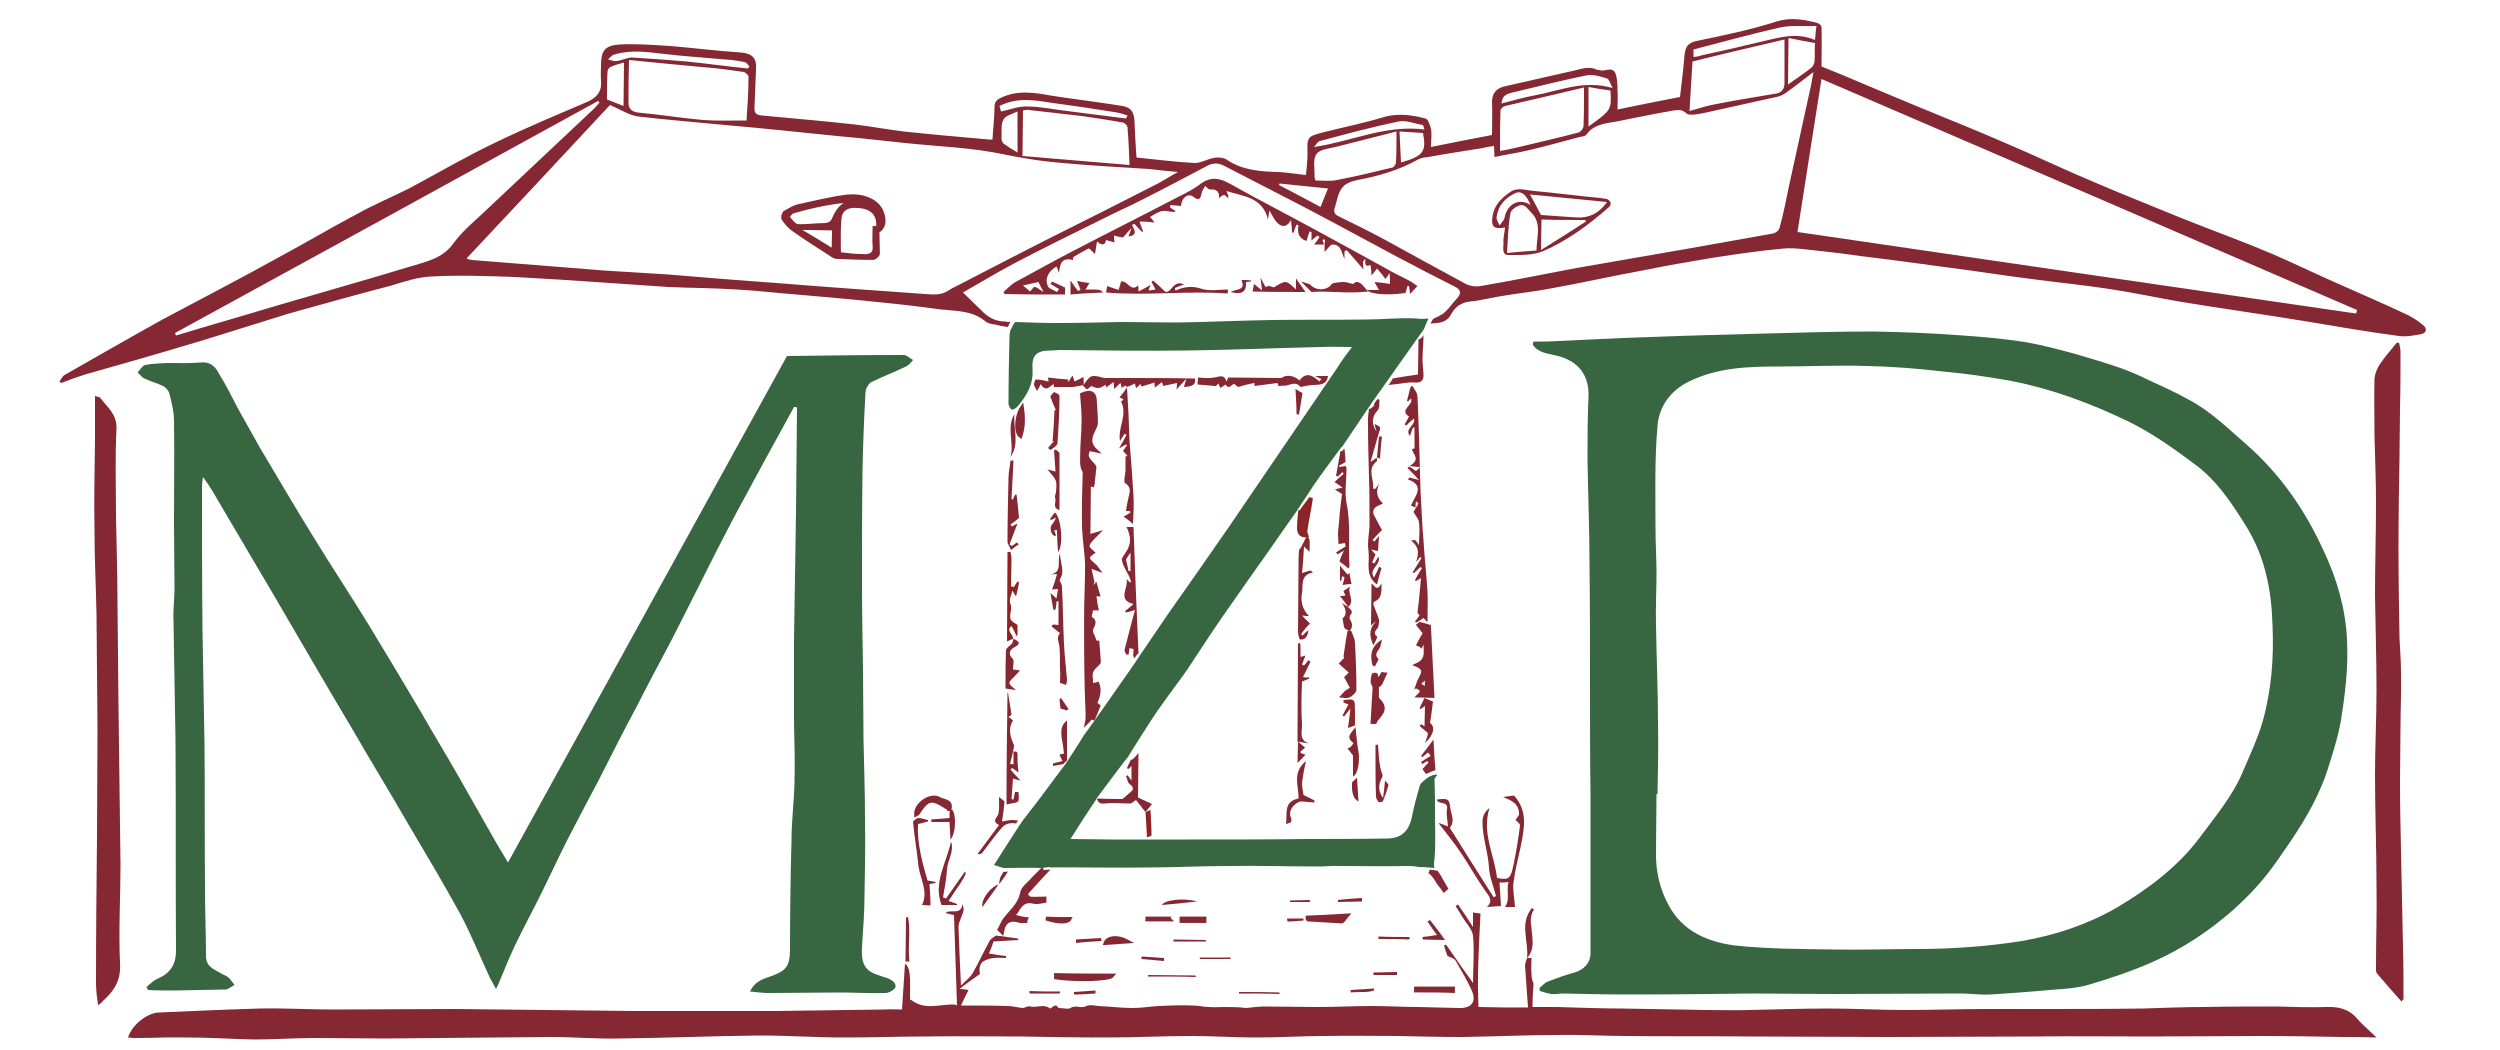 <?xml version="1.0" encoding="UTF-8"?>
<!DOCTYPE svg PUBLIC "-//W3C//DTD SVG 1.1//EN" "http://www.w3.org/Graphics/SVG/1.1/DTD/svg11.dtd">
<!-- Creator: CorelDRAW X7 -->
<svg xmlns="http://www.w3.org/2000/svg" xml:space="preserve" width="50mm" height="21mm" version="1.1" style="shape-rendering:geometricPrecision; text-rendering:geometricPrecision; image-rendering:optimizeQuality; fill-rule:evenodd; clip-rule:evenodd"
viewBox="0 0 5000 2100"
 xmlns:xlink="http://www.w3.org/1999/xlink">
 <defs>
  <style type="text/css">
   <![CDATA[
    .str0 {stroke:#852833;stroke-width:7.62}
    .str1 {stroke:#8E2323;stroke-width:7.62}
    .fil0 {fill:#376641}
    .fil3 {fill:#852833}
    .fil4 {fill:#8E2323}
    .fil5 {fill:#8E282D}
    .fil2 {fill:#376641;fill-rule:nonzero}
    .fil1 {fill:#852833;fill-rule:nonzero}
   ]]>
  </style>
 </defs>
 <g id="Layer_x0020_1">
  <g id="_452360360">
   <path class="fil0" style="mask:url(#id0)" d="M3067 683c9,0 19,0 29,0 69,-3 137,-7 206,-9 77,-3 154,-5 231,-7 71,-2 143,-4 214,-4 55,1 110,3 165,7 46,3 92,7 138,14 34,6 68,15 101,24 31,9 61,18 90,28 19,7 38,15 56,24 26,12 53,24 78,38 45,23 81,59 119,92 67,59 116,130 153,211 27,57 44,116 47,178 3,56 -4,112 -13,167 -4,21 -10,42 -16,62 -7,22 -13,44 -22,64 -22,53 -54,100 -87,147 -26,38 -56,71 -91,102 -48,42 -101,77 -160,103 -43,19 -88,34 -133,47 -27,7 -56,7 -84,10 -36,3 -72,6 -108,8 -19,1 -39,-2 -59,-2 -86,0 -172,1 -257,1 -53,0 -106,-1 -159,-1 -82,1 -164,2 -247,2 -43,0 -87,-1 -131,-2 -8,0 -16,2 -24,1 -8,-1 -16,-4 -23,-6 -1,-2 -1,-4 -1,-6 6,-5 11,-11 17,-13 18,-7 35,-13 53,-18 18,-5 32,-19 32,-38 0,-106 0,-212 0,-318 -1,-73 -1,-146 -1,-218 0,-81 0,-163 -1,-244 0,-69 -3,-139 -4,-209 0,-41 0,-83 2,-124 2,-44 -21,-73 -65,-83 -16,-4 -35,-5 -46,-21 0,-3 0,-5 1,-7zm248 905l0 0c0,0 -1,0 -2,0 0,38 -1,76 -1,115 -1,37 7,74 25,107 28,53 79,74 133,81 66,7 133,7 200,8 54,1 109,-1 163,-1 71,0 141,-5 211,-16 68,-12 131,-33 190,-67 62,-37 120,-80 164,-138 31,-42 66,-83 87,-132 14,-33 30,-67 40,-101 18,-63 23,-129 20,-194 -2,-70 -15,-137 -53,-198 -28,-45 -57,-89 -99,-121 -43,-32 -87,-64 -136,-88 -75,-36 -152,-65 -234,-81 -45,-8 -91,-15 -137,-19 -51,-6 -102,-10 -152,-11 -59,-2 -118,1 -176,1 -62,0 -123,2 -180,30 -37,18 -60,50 -63,89 -6,68 -4,136 -4,204 0,30 2,61 2,91 0,34 -2,68 -1,102 1,66 4,132 4,199 1,47 0,93 -1,140z"/>
   <path class="fil1" style="mask:url(#id2)" d="M2210 1607c17,-2 33,0 50,0 4,0 7,-4 12,-7 6,7 12,16 19,24 3,-4 7,-8 13,-16 -9,-4 -17,-8 -28,-13 0,-28 1,-58 1,-89 -3,4 -7,8 -11,12 -1,1 -3,2 -4,1 -3,6 -6,12 -8,17 1,1 2,2 3,2 2,-2 4,-4 6,-6l0 29c-4,-5 -6,-8 -8,-11 -1,2 -3,3 -3,3 3,5 3,12 7,15 10,7 8,12 0,18 -4,3 -9,8 -14,12 -16,0 -32,0 -50,-1 0,1 -1,2 -1,2 4,7 6,9 16,8z"/>
   <path class="fil1" style="mask:url(#id4)" d="M2134 1521l0 -80c-12,9 -12,20 -11,32 2,12 4,24 5,34 -4,1 -7,2 -9,2 1,4 3,7 6,13 -6,2 -13,3 -19,5 0,2 0,3 0,5 7,-1 14,-3 21,-4 0,-1 7,-7 7,-7z"/>
   <path class="fil1" style="mask:url(#id6)" d="M2033 1647c0,0 0,-1 0,-2 1,-1 2,-2 3,-4 -4,0 -8,-1 -11,-1 -7,0 -14,2 -21,3 2,-13 4,-26 5,-40 0,-1 -4,-3 -11,-9 0,14 1,24 -1,33 -2,8 -15,15 1,23 -15,20 -29,39 -43,58 6,1 8,-1 10,-3 13,-17 25,-34 39,-50 7,-8 17,-10 29,-8z"/>
   <path class="fil1" style="mask:url(#id8)" d="M1998 1768c2,-2 4,-4 5,-6 5,-6 9,-13 13,-19 -3,0 -5,1 -8,1 0,0 -1,-1 -1,-1 -2,4 -4,8 -6,11 -2,5 -2,9 -3,14z"/>
   <path class="fil1 str0" style="mask:url(#id10)" d="M2060 1797c-4,-1 -9,-9 -9,-9 13,-15 27,-30 41,-45 -2,0 -4,1 -6,1 -2,-1 -3,-2 -3,-3 -6,6 -11,11 -16,16 -8,10 -21,18 -23,29 -4,22 -20,35 -32,50 -6,7 -9,16 -13,23 2,2 4,4 5,5 4,-23 17,-28 36,-22 3,1 7,0 11,0 0,-1 0,-2 1,-4 -9,-1 -17,-3 -27,-6 4,-5 7,-7 9,-11 8,-14 17,-22 35,-17 6,1 14,-1 20,-2 0,-1 0,-3 0,-5 -10,0 -20,1 -29,0z"/>
   <path class="fil1" style="mask:url(#id12)" d="M2845 1514c4,-3 7,-6 11,-9 3,3 5,6 5,7 -7,4 -13,8 -19,12 1,2 2,3 3,4 3,-2 6,-4 10,-6 0,1 1,2 2,3 -4,4 -8,9 -12,13 2,4 5,7 7,10 6,-3 12,-5 19,-8 -2,-20 -3,-40 -4,-61 -9,12 -17,23 -25,33 1,1 2,2 3,2z"/>
   <path class="fil2" style="mask:url(#id14)" d="M2870 1626c0,-22 0,-43 -1,-68 1,-1 2,-5 6,-8 -1,0 -3,-1 -4,-1l0 0c-5,1 -10,3 -14,5 0,1 -15,10 -17,16 -6,21 -12,42 -16,63 -6,29 -21,44 -50,44 -53,1 -106,1 -159,1 -79,1 -159,1 -238,1 -52,0 -104,0 -156,0 -26,0 -52,-1 -80,-1 18,-29 35,-55 52,-80 0,0 0,0 0,0 0,0 0,-1 0,-1l0 0c20,-27 62,-83 63,-83 0,-1 48,-77 60,-94 19,-27 39,-53 58,-80 22,-33 43,-66 65,-98 35,-50 69,-99 104,-148 17,-25 35,-50 52,-74 0,-1 0,-1 1,-2 9,-13 29,-44 31,-47 17,-25 56,-77 56,-77 0,0 1,0 1,0 0,0 60,-89 60,-89l104 -147c2,-6 7,-17 9,-21 -8,1 -16,1 -24,0 -34,-2 -67,2 -101,2 -63,1 -126,0 -188,1 -63,1 -126,4 -189,5 -38,0 -76,-1 -115,-1 -42,1 -84,2 -127,2 -27,0 -55,-1 -82,-2 -4,2 -9,15 -10,16 -1,4 -2,8 -2,11 -1,45 -2,91 -2,136 0,4 3,10 6,12 2,1 9,-2 12,-6 18,-21 32,-44 30,-74 -2,-29 8,-38 37,-38 6,0 12,-1 18,-1 84,1 167,2 251,1 91,-1 181,-5 272,-7 19,-1 38,0 61,0 -11,15 -20,26 -27,38 -19,28 -177,260 -220,323 -41,59 -82,118 -123,176 -18,27 -37,54 -55,81 0,0 -12,18 -12,18 -2,3 -92,132 -99,140 0,1 -39,62 -40,62 -2,3 -17,23 -18,24 -22,30 -44,59 -66,87 0,0 -3,5 -4,6 0,0 0,0 0,0 -18,28 -35,54 -52,81 6,2 12,4 19,6 0,0 57,-1 78,0 0,-1 10,-1 15,-2 0,0 0,1 0,1 1,-1 154,1 192,0 55,0 110,-3 165,-3 60,-1 121,1 182,1 13,0 26,-2 40,-1 46,0 92,1 139,0 7,0 14,1 20,2 10,0 21,1 31,2 -1,-2 -1,-6 -1,-9 4,-34 2,-67 2,-101z"/>
   <path class="fil1" style="mask:url(#id16)" d="M2697 1137c1,-2 2,-4 2,-5 -3,-42 3,-84 -6,-126 -4,-22 0,-46 0,-69 0,-2 -1,-3 -2,-5 -4,1 -8,1 -12,2 0,-1 -1,-2 -1,-3 5,-2 10,-5 13,-7 0,-8 -1,-18 -2,-26 0,0 -1,0 -2,0 0,2 -1,4 -4,4 0,0 -1,0 -2,0 -3,16 -6,33 -9,50 1,0 2,0 4,1 3,-3 6,-6 9,-9 1,2 2,3 2,4 -6,5 -13,11 -18,16 6,4 10,7 16,11 -6,2 -10,2 -15,4 7,4 12,8 14,9 -3,22 -5,40 -6,58 -1,8 -2,15 -2,23 0,6 1,11 1,19 2,0 7,-1 13,-2 0,0 1,4 1,7 -7,4 -13,8 -19,12 1,1 2,2 3,4 3,-2 6,-4 13,-8 -5,10 -8,18 -9,22 7,5 12,9 18,14z"/>
   <path class="fil1 str1" style="mask:url(#id18)" d="M2603 1022c-1,1 -2,2 -3,2 -1,10 -2,20 -2,30 -1,10 3,18 15,17 -1,-3 -3,-7 -2,-10 3,-22 8,-43 11,-65 -6,9 -13,17 -19,26z"/>
   <path class="fil1 str0" style="mask:url(#id20)" d="M2881 1758c-2,-5 -5,-8 -8,-13 -4,-1 -9,-1 -14,-2 7,5 12,12 17,21 3,5 8,10 12,16 1,-1 3,-2 4,-3 -4,-6 -7,-13 -11,-19z"/>
   <path class="fil1" style="mask:url(#id22)" d="M2755 1012c3,-1 6,-3 11,-5 -13,-12 -15,-25 -7,-40 -3,4 -6,8 -9,11 -1,0 -3,-1 -4,-1 3,-18 -13,-38 7,-54 2,-1 1,-5 1,-7 -3,1 -6,3 -13,8 6,-22 12,-41 17,-59 4,-11 4,-11 -9,-17 1,5 3,10 4,15 -10,-15 -10,-29 2,-42 5,-5 3,-14 4,-22 -1,0 -3,0 -4,-1 -2,3 -5,6 -7,10 1,1 1,4 -2,5 -1,1 -2,2 -3,3 -2,2 -4,2 -5,1 -1,11 -3,20 -2,29 0,36 1,72 2,108 1,31 1,62 1,94 0,18 -5,36 -2,54 3,22 -8,49 17,67 3,-12 6,-23 9,-33 -2,-1 -3,-2 -5,-2 -3,7 -6,14 -10,21 -12,-17 15,-25 9,-42 -3,5 -6,9 -8,14 -2,-1 -3,-2 -5,-2 2,-5 5,-10 7,-16 -1,-1 -3,-4 -9,-10 9,2 13,3 14,3 1,-10 1,-19 2,-30 -4,5 -7,8 -9,11 -2,-1 -3,-2 -4,-3 5,-6 11,-12 19,-20 -4,-7 -9,-16 -14,-26 -5,-8 -6,-16 5,-22z"/>
   <path class="fil1" style="mask:url(#id24)" d="M2777 770c3,0 6,-1 9,-1 14,-1 29,-5 43,-4 12,1 18,-3 18,-14 0,-10 -2,-21 -2,-31 0,-17 2,-33 2,-50 -1,3 -4,5 -6,7 -1,1 -3,2 -4,1l-1 71c-16,2 -33,5 -51,8 0,1 0,2 -1,3 -2,3 -4,6 -7,10z"/>
   <path class="fil1" style="mask:url(#id26)" d="M4846 650c-11,-9 -23,-17 -37,-23 -42,-20 -85,-38 -127,-57 -46,-20 -91,-42 -137,-62 -59,-25 -120,-47 -180,-71 -58,-24 -117,-47 -175,-72 -60,-25 -118,-53 -177,-78 -57,-25 -115,-48 -173,-72 -51,-21 -103,-43 -155,-65 -14,-6 -28,-11 -42,-17 0,-27 1,-53 0,-79 0,-3 -5,-7 -8,-8 -27,-7 -53,-12 -82,-3 -53,17 -107,28 -160,39 -18,4 -22,12 -24,28 -2,28 -6,56 -9,84 -42,8 -82,16 -125,25 0,-14 1,-26 0,-38 0,-11 0,-23 -4,-34 -7,-16 -22,-2 -32,-7 -1,0 -3,0 -4,0 -15,-8 -30,-3 -46,1 -47,11 -94,21 -141,32 -15,4 -24,13 -24,31 1,22 0,44 0,66 -43,8 -82,16 -122,24 0,-14 2,-25 0,-36 -2,-8 -6,-20 -11,-21 -27,-7 -54,-11 -83,-3 -39,12 -79,20 -119,30 -35,9 -35,9 -34,45 0,13 -2,27 -3,41 -20,-2 -37,-5 -55,-6 -36,-1 -72,-3 -104,-25 -6,-4 -18,-5 -26,-3 -12,2 -25,10 -37,10 -39,-2 -78,-7 -117,-11 -2,-25 -3,-49 -4,-72 -1,-18 -6,-28 -24,-31 -37,-6 -74,-11 -111,-16 -11,-2 -22,-3 -33,-5 -33,-6 -66,-11 -98,4 -9,4 -14,8 -14,19 0,22 -3,43 -4,65 -3,0 -5,0 -7,0 -57,-5 -114,-10 -170,-16 -33,-4 -65,-10 -98,-14 -62,-7 -124,-12 -186,-18 -12,-1 -16,-5 -15,-17 1,-25 2,-50 3,-75 2,-23 -8,-32 -30,-34 -47,-3 -94,-9 -141,-13 -34,-2 -68,-5 -102,-3 -30,2 -37,13 -37,42 0,10 -1,20 0,30 2,22 -8,34 -28,43 -61,26 -123,52 -183,81 -59,28 -115,61 -173,92 -34,17 -70,32 -104,51 -53,28 -105,59 -159,88 -76,42 -153,82 -230,123 -65,36 -131,74 -196,111 -4,2 -7,9 -10,13 1,1 2,2 3,3 16,-6 32,-12 48,-17 74,-21 148,-42 221,-64 63,-19 125,-39 187,-58 68,-19 136,-38 205,-56 26,-8 53,-17 80,-18 55,-3 111,-1 167,1 58,3 117,7 175,11 44,3 88,6 132,9 45,2 91,2 136,5 40,2 80,7 120,10 54,5 107,9 161,15 42,4 85,9 128,15 30,3 62,2 88,23 5,5 13,6 20,7 8,2 17,4 25,5 2,-1 3,-5 4,-7 0,-1 1,-2 2,-3 -4,0 -7,0 -11,-1 -20,0 -35,-9 -48,-23 -11,-11 -22,-21 -36,-35 35,-20 68,-40 102,-58 59,-31 118,-60 177,-89 25,-13 51,-24 76,-37 44,-22 87,-45 131,-68 13,-8 25,-8 39,0 52,27 105,54 157,81 63,33 125,67 187,100 38,20 76,40 114,59 14,7 14,14 4,25 -8,8 -14,18 -23,26 -7,7 -23,13 -24,14 -2,3 -3,6 -5,9 1,0 1,0 1,0 15,-1 31,-1 40,-18 8,-15 20,-24 38,-26 24,-2 47,-9 70,-12 30,-5 61,-8 91,-14 62,-11 123,-25 184,-36 48,-10 96,-18 144,-26 46,-7 93,-14 139,-18 24,-2 49,3 73,5 26,3 53,6 79,10 59,7 117,15 176,23 56,7 111,16 167,23 52,7 104,12 156,20 47,7 93,17 139,25 85,14 171,26 256,40 61,10 122,21 184,29 14,2 30,-1 45,-4 10,-2 12,-11 3,-18zm-2587 -320l0 0c-73,-6 -144,-12 -214,-18l1 -91c6,-1 9,-2 12,-1 35,4 70,8 105,12 28,4 55,8 82,13 4,0 10,6 10,10 2,23 3,47 4,75zm-139 -122l0 0c38,5 76,11 114,17 7,1 14,4 21,6 -1,2 -2,4 -3,6 -39,-5 -79,-10 -118,-15 -27,-3 -53,-9 -79,-9 -17,-1 -34,6 -53,10 -1,-4 -2,-8 -3,-11 41,-21 81,-9 121,-4zm-113 31l0 0c4,-8 18,-11 28,-16l0 82c-12,-7 -20,-12 -28,-18 -2,-2 -4,-6 -4,-10 1,-13 -2,-28 4,-38zm-778 -130l0 0c33,-10 66,-5 100,-1 44,5 89,8 134,12 8,1 17,2 26,4 4,1 7,6 10,9 -1,1 -2,3 -3,4 -41,-4 -82,-10 -123,-14 -36,-3 -73,-6 -109,-8 -10,0 -20,6 -31,7 -5,1 -11,-2 -17,-3 4,-4 8,-9 13,-10zm268 45l0 0c0,29 -2,59 -4,87 -30,0 -59,1 -87,-1 -44,-4 -87,-11 -131,-15 -12,-2 -18,-8 -18,-19 0,-28 0,-55 1,-86 58,6 113,11 167,16 21,2 42,5 63,8 3,1 10,7 9,10zm-282 -10l0 0c0,-4 3,-9 6,-10 8,-4 17,-6 27,-9l-1 87c-12,-5 -23,-9 -33,-13 0,-19 0,-37 1,-55zm-310 345l0 0c-21,28 -52,34 -81,43 -26,8 -51,15 -77,23 -65,19 -131,38 -196,57 -66,20 -133,39 -199,59 -1,-2 -1,-3 -2,-5 282,-154 564,-309 846,-464 1,1 2,2 3,3 -5,6 -11,13 -17,18 -73,69 -147,138 -220,207 -20,18 -41,37 -57,59zm1403 -118l0 0c-72,37 -144,73 -216,109 -55,28 -111,57 -167,86 -9,5 -19,9 -28,15 -15,10 -31,8 -47,7 -99,-7 -198,-14 -297,-22 -72,-5 -144,-11 -216,-17 -43,-3 -86,-5 -129,-8 -88,-7 -176,-14 -264,-21 -2,0 -5,-1 -11,-3 97,-103 191,-204 287,-307 19,8 37,20 56,23 61,7 123,12 185,18 71,6 142,14 213,21 45,4 90,9 136,14 66,7 134,9 199,23 35,7 70,13 105,16 62,6 123,9 184,13 18,2 35,4 58,6 -19,10 -33,20 -48,27zm1079 -272l0 0c58,-15 115,-31 173,-44 23,-5 48,-2 73,-3 -2,12 -2,19 -3,28 -37,-16 -71,-5 -106,3 -41,10 -81,19 -122,28 -4,2 -9,2 -15,3l0 -15zm242 25l0 0c-1,4 -3,9 -7,12 -14,11 -29,21 -46,33l1 -93c19,4 36,7 53,10 -1,14 0,26 -1,38zm-244 -1l0 0c60,-15 120,-29 184,-44 0,31 0,59 0,87 0,11 -5,19 -16,21 -40,7 -80,13 -120,21 -18,3 -36,9 -54,14 2,-34 4,-66 6,-99zm-364 63l0 0c51,-12 101,-25 151,-35 14,-3 29,2 42,6 4,1 6,9 11,19 -58,-17 -107,6 -157,15 -21,4 -42,10 -65,16 1,-13 7,-18 18,-21zm156 67l0 0 0 -79c15,3 29,5 44,7 2,39 2,39 -44,72zm-176 -32l0 0c0,-3 5,-8 9,-9 52,-12 104,-24 158,-37 0,28 0,53 -1,77 0,5 -6,12 -10,13 -41,11 -82,20 -123,30 -12,3 -23,5 -34,7 0,-28 0,-54 1,-81zm-361 61l0 0c52,-14 104,-28 157,-39 15,-3 32,4 48,7 2,0 2,4 4,9 -78,-10 -146,24 -221,35 4,-4 7,-11 12,-12zm162 43l0 0c-1,-21 -2,-41 -3,-62 17,1 32,2 47,3 7,37 1,46 -44,59zm-161 89l0 0c-28,-15 -56,-30 -83,-44 0,-1 1,-2 1,-3 32,3 64,7 97,10 -5,13 -10,24 -15,37zm-10 -53l0 0c-1,-4 -2,-5 -2,-6 1,-16 -4,-36 4,-47 7,-10 27,-11 42,-15 38,-10 76,-19 118,-30 0,22 0,42 -1,62 0,3 -4,9 -7,10 -37,9 -74,18 -111,25 -14,3 -29,1 -43,1zm947 11l0 0c-6,28 -11,56 -19,84 -1,5 -8,10 -13,11 -58,10 -116,21 -174,31 -73,13 -146,25 -219,38 -64,12 -127,25 -191,36 -10,2 -23,0 -32,-5 -54,-29 -108,-59 -163,-89 -30,-16 -60,-31 -91,-46 -8,-4 -9,-10 -6,-18 4,-13 6,-28 14,-38 6,-9 20,-14 31,-16 43,-8 84,-20 123,-42 6,-3 13,-3 19,-4 37,-7 73,-12 109,-18 7,-2 14,-3 22,-4 0,9 1,15 1,22 23,-5 45,-8 66,-13 35,-8 70,-18 104,-27 5,-1 11,-1 14,-5 17,-24 45,-22 70,-28 35,-7 69,-14 104,-20 9,-1 17,-3 26,6 6,5 24,1 35,-1 50,-11 99,-22 149,-33 6,-2 12,-5 17,-9 17,-12 33,-25 53,-40 -3,14 -4,25 -7,36 -14,64 -28,128 -42,192zm1134 255l0 0c-371,-54 -742,-108 -1117,-163 16,-104 32,-204 48,-306 358,154 715,308 1071,462 0,2 -1,5 -2,7z"/>
   <path class="fil1 str0" style="mask:url(#id28)" d="M2192 846c0,-13 -1,-27 -2,-41 0,-18 -7,-24 -26,-16 1,16 3,32 3,49 0,26 -3,52 -3,78 0,12 -1,27 14,34 1,1 1,4 1,8 -5,-4 -8,-7 -10,-8 -1,36 -2,72 -1,108 1,23 5,46 6,70 0,36 -2,71 -2,107 0,64 0,129 3,193 0,6 0,11 -1,16 2,-2 4,-4 6,-7 2,-1 5,-2 7,-1 3,-8 7,-16 10,-24 -1,-1 -2,-1 -3,-2 -3,4 -6,8 -8,12 -2,0 -3,-1 -4,-1 10,-17 20,-33 13,-53 -4,1 -8,2 -12,2 -1,-4 -1,-9 -1,-13 -3,-13 4,-21 12,-28 2,-2 4,-4 4,-5 -1,-13 -2,-26 -3,-39 -4,0 -10,0 -16,-1 0,-1 0,-3 0,-4 4,-1 8,-2 9,-2 -2,-6 -6,-11 -6,-17 0,-8 13,-17 -2,-25 -2,-1 2,-12 3,-19l10 0c-2,-9 -3,-15 -4,-26 -3,8 -4,12 -6,16 -2,-7 -3,-13 -2,-18 1,-2 10,0 15,0 -2,-6 -3,-11 -5,-18 -3,3 -6,6 -10,9 -1,-1 -2,-1 -3,-2 2,-4 4,-8 7,-14 -2,-8 -4,-19 -7,-32 6,2 9,3 17,6 -9,-13 -31,-19 -10,-33 -14,-12 -14,-15 8,-37 -7,2 -12,4 -16,5l1 -106c2,1 4,2 7,3 1,-3 1,-6 1,-9 1,-8 2,-16 3,-27 -4,-9 -24,-17 -11,-36 4,1 8,2 13,3 -16,-15 -10,-29 -3,-43 2,-4 4,-8 4,-12z"/>
   <path class="fil1" style="mask:url(#id30)" d="M2244 1121c2,11 9,21 14,31 2,4 3,8 4,12 -1,0 -1,1 -2,1 -3,-3 -5,-5 -7,-7 5,17 -20,42 14,50 -6,5 -11,10 -17,14 1,1 1,2 2,3 4,-1 9,-2 18,-5 -8,28 -14,54 -21,80 0,3 2,6 3,8 0,1 3,1 5,2 1,-5 1,-9 2,-14 3,1 6,2 8,2 0,5 0,9 -1,14 1,-1 1,-2 1,-2 0,16 7,-5 10,-3 -4,-85 -7,-169 -10,-253l-14 0c9,18 10,34 -1,50 -3,5 -10,13 -8,17zm17 -16l0 0 0 37c-1,0 -2,0 -4,0 -1,-7 -3,-13 -5,-23 2,-3 5,-8 9,-14z"/>
   <path class="fil0" style="mask:url(#id32)" d="M1016 1725c187,-339 372,-676 558,-1013 79,-1 156,-2 233,-2 7,0 13,7 19,10 -4,5 -8,10 -14,13 -23,11 -46,20 -69,31 -6,3 -12,14 -12,21 -3,52 -5,105 -6,157 -1,73 -1,147 -1,221 0,59 1,118 2,177 0,46 1,92 1,138 1,53 3,106 3,159 1,52 0,104 -1,155 0,34 -3,68 -5,101 -3,48 15,52 50,63 11,4 18,10 17,18 -1,5 -13,12 -20,12 -30,1 -60,-1 -90,-1 -49,0 -97,1 -146,1 -11,0 -22,-2 -35,-3 11,-23 30,-26 46,-32 26,-10 33,-19 34,-48 0,-74 1,-148 3,-222 0,-38 5,-77 6,-116 1,-40 0,-80 -1,-121 0,-54 0,-109 0,-164 1,-85 3,-171 4,-256 1,-70 1,-140 2,-209 -2,-1 -4,-1 -6,-1 -32,59 -65,118 -97,178 -20,36 -39,73 -58,110 -31,61 -61,122 -92,182 -22,42 -45,84 -66,126 -27,50 -52,100 -78,151 -21,40 -43,81 -64,122 -19,38 -37,77 -56,115 -16,32 -33,63 -48,95 -11,23 -20,46 -30,70 -1,3 -3,7 -7,15 -5,-10 -9,-16 -12,-22 -20,-43 -38,-88 -60,-129 -33,-60 -68,-119 -103,-178 -38,-66 -78,-131 -116,-197 -52,-87 -102,-174 -153,-261 -35,-59 -70,-119 -105,-178 -11,-19 -22,-39 -37,-59 -1,7 -2,14 -2,21 0,95 0,190 1,285 1,76 3,153 4,229 1,96 0,191 1,287 0,46 2,92 2,138 1,21 18,25 32,34 4,2 10,4 14,8 4,4 7,9 11,14 -6,3 -12,8 -17,9 -35,1 -69,1 -103,2 -18,0 -36,0 -53,-1 -1,-2 -2,-4 -3,-6 7,-6 14,-13 21,-16 26,-11 38,-28 38,-57 -1,-140 0,-279 -1,-419 -1,-80 -3,-161 -4,-242 -1,-21 2,-42 2,-63 0,-44 -1,-89 -1,-133 0,-67 1,-135 0,-203 0,-18 -5,-36 -9,-53 -1,-6 -7,-13 -13,-16 -12,-6 -25,-9 -37,-15 -5,-2 -9,-8 -14,-12 5,-5 9,-13 15,-15 15,-3 30,-3 44,-4 22,0 45,1 67,-1 17,-2 28,6 35,19 15,24 28,50 41,75 14,25 28,50 42,75 37,62 73,124 111,185 35,57 72,113 107,170 36,59 71,118 106,177 24,42 49,83 73,125 25,44 50,88 75,132 8,13 15,26 25,42z"/>
   <path class="fil3" style="mask:url(#id34)" d="M3054 1916c3,0 9,0 9,0 0,11 -1,22 0,33 0,4 1,9 2,13 1,2 2,4 2,6 -1,15 -2,30 -2,46 18,0 33,0 49,0 42,1 85,3 128,3 58,1 115,2 173,3 27,0 55,1 83,0 53,-1 106,-3 159,-3 51,0 102,3 153,3 55,0 110,-2 166,-2 37,0 74,0 111,0 66,0 133,0 199,-1 40,-1 80,-3 120,-3 49,-1 97,-1 146,-1 34,1 68,2 101,1 24,-1 45,4 61,23 11,13 24,23 39,38 -26,-1 -47,-1 -68,-1 -54,-1 -107,-2 -160,-2 -76,0 -152,1 -228,1 -75,0 -151,-1 -226,0 -98,0 -197,1 -295,1 -92,0 -184,-1 -276,-1 -83,-1 -166,0 -249,-1 -44,0 -89,-3 -133,-2 -64,0 -129,3 -193,4 -43,0 -86,-1 -130,-2 -48,0 -96,-1 -144,0 -46,0 -92,3 -138,3 -43,0 -87,-3 -130,-3 -56,0 -113,3 -170,3 -57,0 -115,-1 -172,-2 -64,0 -128,-1 -192,0 -53,0 -106,2 -159,2 -57,0 -114,-4 -171,-4 -94,1 -188,5 -282,6 -45,1 -90,-3 -135,-3 -111,1 -222,2 -333,3 -46,0 -92,-1 -138,-1 -41,0 -83,3 -124,3 -44,-1 -88,-4 -132,-4 -34,-1 -68,1 -103,1 -5,1 -10,-1 -16,-1 8,-26 39,-49 61,-50 68,-3 136,-6 204,-8 48,-1 96,2 144,2 81,0 163,-1 245,-1 119,1 238,3 358,4 94,0 188,0 283,0 72,-1 145,-2 217,-3 11,-1 22,0 36,0 2,-31 4,-62 6,-92 10,8 11,21 10,72 1,1 3,1 4,2 27,20 56,7 85,8 1,0 3,1 5,2 -2,-61 -4,-121 -6,-181 -5,-1 -10,-2 -17,-4 10,-9 31,6 34,-18 1,4 3,9 2,13 -2,11 -10,22 -10,33 1,37 3,75 5,117 10,-10 18,-16 23,-24 12,-21 22,-43 34,-65 3,-5 10,-9 13,-11 16,2 30,4 44,6 0,1 0,2 1,3 -17,1 -33,2 -50,3 -2,7 -5,14 -9,24 12,2 23,4 34,5 0,1 0,3 0,4 -8,0 -17,-1 -25,0 -8,1 -18,4 -23,9 -5,5 -6,15 -4,23 -13,9 -26,18 -41,30 7,0 12,1 18,2 -5,10 -10,20 -15,31 33,0 63,0 93,1 10,0 20,3 30,4 5,0 11,-5 16,-3 13,3 27,-6 39,4 1,1 7,-6 11,-6 3,0 6,5 6,5 10,0 19,3 24,0 11,-7 21,2 32,-4 6,-3 16,-1 24,0 23,1 46,4 69,4 17,0 34,-3 51,-4 23,-1 46,-2 69,-1 11,0 21,3 32,3 10,1 20,0 30,0 15,0 29,0 44,2 12,-1 24,-3 36,-3 36,0 72,1 108,1 36,0 72,-2 108,-2 31,0 62,2 92,2 27,1 54,1 82,2 25,1 36,-13 25,-36 -9,-20 -21,-40 -32,-59 -3,-5 -10,-6 -16,-9 -2,-5 -5,-13 -7,-21 1,0 3,-1 4,-2 18,26 36,52 54,77 0,-30 3,-62 0,-95 -2,-13 -14,-25 -22,-38 -4,-7 -8,-14 -13,-21 2,-1 4,-2 5,-3 10,14 19,28 30,45 0,-12 0,-20 0,-29 8,1 13,2 15,2 -3,63 -7,125 -4,187 35,1 66,1 99,1 -2,-28 -4,-56 -6,-84 0,-5 3,-10 4,-15l0 0z"/>
   <path class="fil3" style="mask:url(#id36)" d="M4798 685c1,6 3,12 3,18 0,38 0,76 -1,115 0,31 -1,63 -1,95 -1,61 -2,122 -2,183 0,60 1,120 2,180 1,23 3,46 3,69 1,36 -1,72 -1,108 0,37 -1,75 -1,112 0,45 1,91 2,136 1,65 3,129 4,193 1,35 1,69 1,104 0,1 -2,2 -4,5 -17,-19 -33,-37 -49,-56 -3,-4 -2,-11 -2,-16 0,-54 2,-107 1,-160 0,-74 -3,-148 -3,-222 0,-56 3,-111 3,-167 0,-64 -2,-127 -3,-191 0,-62 2,-124 2,-186 0,-45 -2,-89 -3,-133 0,-39 -1,-77 0,-115 1,-10 5,-20 11,-29 10,-15 22,-28 33,-42 2,0 4,-1 5,-1z"/>
   <path class="fil3" style="mask:url(#id38)" d="M190 792c6,2 9,2 10,3 14,19 34,33 33,62 -3,58 -1,117 -1,175 1,59 3,119 3,178 1,67 1,134 2,201 1,106 3,212 4,318 0,66 -4,131 -1,197 2,32 -9,52 -30,72 -4,3 -6,8 -14,12 -2,-15 -4,-29 -4,-44 0,-99 1,-197 2,-295 0,-71 1,-142 1,-213 -1,-76 -1,-153 -2,-229 -1,-55 -4,-110 -4,-166 -1,-61 0,-123 1,-185 0,-28 0,-56 0,-86z"/>
   <path class="fil3" style="mask:url(#id40)" d="M2855 1244c-3,-2 -5,-5 -8,-8 -4,3 -9,6 -14,9 -1,0 -2,-1 -3,-2 3,-4 6,-8 9,-12 -2,-3 -5,-6 -4,-5 3,-25 5,-47 7,-70 -3,2 -6,4 -10,6 -1,-1 -2,-1 -2,-2 4,-8 9,-16 14,-24 -1,0 -2,-1 -3,-2 -4,4 -9,8 -13,12 -1,0 -2,-1 -3,-1 6,-10 12,-19 18,-29 -1,0 -2,-1 -3,-2 -2,3 -5,7 -8,10 5,-15 8,-29 -10,-43 3,0 5,-1 8,-1 3,3 6,7 8,10 0,-15 2,-30 0,-45 -1,-8 -8,-15 -11,-21 3,-5 6,-11 10,-17 -2,-2 -4,-3 -5,-5 -1,5 -1,9 -1,13 -3,-1 -6,-3 -9,-4 8,-19 29,-40 -6,-52 1,-2 2,-3 3,-4 5,1 10,3 19,5 -9,-10 -16,-17 -23,-24 1,-1 2,-2 3,-3 5,3 10,6 14,9 3,-2 6,-5 8,-8 -6,0 -11,-1 -21,-2 24,-14 6,-23 5,-34 3,-1 6,-1 5,-1 0,-15 0,-28 0,-42 -1,0 -2,0 -3,0 -2,5 -4,10 -6,17 -12,-15 12,-21 8,-35 -6,5 -11,9 -15,14 -1,-1 -3,-2 -4,-2 3,-5 6,-10 9,-16 -21,-13 10,-23 4,-36 -2,2 -4,4 -6,6 -1,0 -1,-1 -2,-1 2,-10 5,-19 7,-28 1,-1 3,-2 4,-2 4,7 10,14 10,22 3,62 4,124 6,186 2,34 3,67 6,101 2,34 6,68 8,103 1,20 0,40 0,60z"/>
   <path class="fil3" style="mask:url(#id42)" d="M2877 1646c4,1 10,3 19,7 -1,-13 -4,-24 -2,-35 3,-17 -19,-8 -20,-19 23,-3 25,-1 27,20 2,12 9,24 -1,36 -1,1 2,4 3,6 28,45 56,89 84,133 2,0 4,-1 5,-2 -5,-19 -13,-38 -14,-57 -2,-31 -13,-60 -13,-91 0,-13 5,-21 14,-28 -16,50 10,94 15,140 25,4 27,3 34,-31 5,-25 9,-50 12,-74 0,-4 -6,-8 -9,-11 2,-4 7,-8 7,-12 0,-21 -15,-27 -32,-34 8,-1 15,-2 22,-3 29,32 20,68 13,104 -5,23 -11,46 -14,70 -2,15 2,31 3,49 -5,0 -13,0 -20,0 11,-16 2,-33 7,-50 -6,1 -11,1 -18,1 1,17 2,33 3,47 -10,1 -18,1 -28,2 13,-13 4,-22 -4,-33 -17,-24 -31,-50 -48,-75 -14,-21 -30,-40 -45,-60z"/>
   <path class="fil3" style="mask:url(#id44)" d="M2599 761c14,-19 27,-9 40,2 1,-2 2,-3 4,-5 -3,-1 -7,-3 -13,-6 11,0 18,0 26,0 -3,19 -17,17 -29,18 -8,0 -16,2 -26,4 -4,-6 -12,-9 -24,-4 -5,2 -12,1 -20,2 0,0 -1,-3 -2,-6 -15,2 -30,4 -46,6 0,-2 0,-5 0,-6 -12,2 -23,5 -33,8 -3,-2 -7,-7 -9,-6 -5,3 -10,11 -16,1 -3,2 -6,4 -10,7 -2,-3 -3,-6 -4,-9 -3,3 -6,6 -6,5 -13,-1 -23,-2 -36,-3 0,-3 1,-10 1,-14 13,1 23,2 32,0 10,-1 20,-8 25,8 2,-4 3,-6 3,-8 35,0 70,1 107,1 9,-7 24,-6 36,5z"/>
   <path class="fil3" style="mask:url(#id46)" d="M2254 774c1,18 2,36 3,54 1,18 1,36 2,54 3,37 6,74 8,110 1,18 0,37 -1,56 -7,-6 -13,-11 -19,-15 5,-2 9,-5 14,-8 0,-1 -1,-2 -1,-3 -3,0 -6,0 -8,0 1,-9 3,-18 5,-27 2,-10 7,-20 -7,-29 -3,-2 0,-16 1,-24 0,-5 0,-10 0,-16 0,-4 0,-8 0,-13 1,0 3,-1 4,-1 -3,-4 -6,-7 -9,-10 3,-4 5,-8 8,-11 0,-1 -1,-1 -2,-2 -4,2 -8,4 -14,8 6,-11 11,-19 15,-27 -1,-1 -2,-2 -4,-2 -3,4 -5,8 -9,14 -5,-27 16,-52 2,-79 1,0 3,-2 5,-4 -2,-2 -5,-3 -8,-4 5,-6 10,-13 15,-20l0 -1z"/>
   <path class="fil3" style="mask:url(#id48)" d="M2107 1220c-2,-10 -4,-20 -6,-34 5,5 8,7 12,11 1,-7 2,-12 3,-19 -5,0 -9,1 -12,1 4,-10 7,-20 10,-31 -5,0 -10,1 -15,1 28,-3 14,-27 21,-42 0,18 11,36 -1,53 2,5 5,9 5,14 2,38 2,76 4,113 1,24 4,48 6,72 0,4 -1,7 -2,11 -4,-2 -8,-3 -12,-4 0,-9 1,-18 0,-27 0,-15 0,-30 -1,-45 -1,-9 -7,-19 1,-28 -6,-4 -11,-9 -17,-13 1,-2 2,-3 3,-4 4,0 8,1 11,1 0,-17 0,-32 0,-48 -1,1 -2,1 -4,1 0,5 -1,11 -2,16 -1,0 -3,1 -4,1z"/>
   <path class="fil3" style="mask:url(#id50)" d="M2016 1385c2,15 5,29 7,45 -1,0 -3,2 -6,4 3,2 6,4 9,7 -10,15 -6,31 1,47 1,1 1,4 1,5 -2,12 -5,23 -8,35 2,0 5,0 7,1 0,-9 0,-17 0,-26 9,0 8,0 8,15 0,8 1,16 2,27 -5,-4 -9,-6 -12,-9 -2,1 -3,2 -4,3 6,7 12,14 20,22 -6,-1 -9,-2 -15,-4 -1,14 -2,28 -3,41 2,1 3,1 4,1 1,-5 2,-10 3,-15 2,0 5,0 7,0 0,6 2,16 -1,19 -5,4 -13,3 -23,6 0,-77 1,-150 2,-223 0,0 1,0 1,-1z"/>
   <path class="fil3" style="mask:url(#id52)" d="M2254 775c-2,-5 -2,-5 -11,1 0,-4 -1,-6 -2,-10 -4,3 -7,7 -13,12 0,-6 0,-10 -1,-14 -5,4 -9,7 -15,11 -1,-7 -1,-13 -2,-19 14,0 27,0 40,0 0,0 0,0 0,0 46,0 93,0 140,1 2,11 -3,16 -22,17 1,-4 2,-9 5,-17 -8,9 -13,14 -20,22 1,-7 1,-10 1,-13 -9,2 -18,4 -28,6 0,-1 -1,-4 -2,-8 -5,4 -9,7 -14,11 -1,-4 -1,-6 -1,-10 -8,3 -17,5 -26,8 0,0 -1,-2 -2,-5 -3,3 -5,5 -9,8 -1,-4 -2,-7 -2,-9 -6,3 -11,5 -16,7 0,0 0,1 0,1z"/>
   <path class="fil3" style="mask:url(#id54)" d="M2614 1072c1,2 5,5 5,8 1,7 0,14 0,24 -3,-4 -6,-6 -11,-11 -1,19 -2,36 -4,53 8,-2 12,-4 17,-5 2,1 3,3 5,4 -27,5 -19,27 -22,41 -3,14 0,33 14,46 -4,0 -8,0 -14,-1 6,7 11,11 16,16 -7,7 -13,14 -18,22 1,0 2,1 3,2 3,-3 6,-6 12,-11 -2,14 -7,20 -17,19 -2,-1 -4,-11 -4,-16 0,-42 1,-83 1,-125 0,-12 0,-24 1,-36 0,-3 2,-5 4,-7 4,-8 8,-16 12,-24 0,0 0,1 0,1z"/>
   <path class="fil3 str0" style="mask:url(#id56)" d="M2841 1371c3,2 6,4 12,8 0,-9 1,-16 1,-27 -7,7 -11,10 -18,16 5,-15 21,-28 -2,-38 27,-12 13,-34 18,-55 -4,5 -5,7 -7,9 -1,3 -2,5 -3,7 -1,-1 -3,-1 -5,-2 4,-8 8,-15 13,-23 -4,-4 -8,-10 -13,-16 1,-1 2,-1 3,-2 6,1 11,3 18,5 2,46 5,94 7,139 -11,0 -18,-1 -27,-1 5,-5 11,-11 -5,-18 2,0 5,-1 8,-2z"/>
   <path class="fil3" style="mask:url(#id58)" d="M2601 1314c4,-1 7,-2 10,-3 -3,7 -5,13 -7,18 1,1 2,1 4,2 3,-3 6,-7 8,-10 2,0 3,1 5,2 -5,10 -9,20 -15,31 3,1 7,1 12,1 0,1 1,2 1,2 -5,2 -10,4 -15,6 -1,28 -2,57 0,85 1,13 -8,33 15,39 -7,-1 -14,-2 -24,-4 0,-65 1,-131 1,-196 2,0 3,-1 4,-1 1,4 1,9 1,13 0,4 0,9 0,15z"/>
   <path class="fil3" style="mask:url(#id60)" d="M2027 921c-1,26 -3,52 -4,77 1,1 2,1 3,1 1,-3 2,-6 4,-9 1,-1 2,-1 3,-1 2,16 4,32 5,47 -6,5 -11,9 -17,13 1,1 2,3 3,4 3,-2 7,-4 11,-6 -6,15 -11,29 -16,42 2,1 3,2 5,3 3,-2 6,-5 10,-7 1,1 2,2 3,4 -5,3 -10,7 -15,11 -2,-6 -7,-11 -7,-17 0,-42 1,-84 2,-127 0,-12 3,-23 4,-35 2,0 4,0 6,0z"/>
   <path class="fil3" style="mask:url(#id62)" d="M1856 1643c-6,2 -12,3 -20,5 -2,38 8,75 19,113 5,1 11,2 16,3 0,1 0,2 0,2 -4,1 -7,1 -12,2 1,14 2,29 2,43 -5,0 -10,-1 -17,-1 13,-26 -3,-51 -7,-77 -3,-30 -8,-59 -11,-89 0,-2 7,-8 11,-8 6,0 13,3 19,4 0,1 0,2 0,3z"/>
   <path class="fil4" style="mask:url(#id64)" d="M2027 1277c-5,2 -9,4 -13,6 0,-59 1,-119 1,-179 2,0 4,0 6,0 1,5 2,10 2,14 0,18 -1,37 -1,55 2,0 4,0 6,1 2,-4 5,-8 7,-11 1,0 2,1 3,1 -1,9 -3,17 -6,29 -3,-5 -6,-9 -7,-12 -2,8 -8,19 -4,27 4,11 -3,20 0,30 1,5 9,8 14,12 0,4 0,12 0,20 -1,1 -1,2 -2,2 -3,-7 -6,-13 -10,-20 -12,9 4,17 3,25l1 0z"/>
   <path class="fil3" style="mask:url(#id66)" d="M1892 1797c13,-18 25,-36 38,-54 3,4 1,8 -12,28 -7,9 -13,20 -21,31 7,2 12,4 17,6 0,0 0,1 0,2 -10,0 -20,0 -31,0 -17,-45 10,-84 19,-127 7,20 -7,37 -8,56 -1,19 -5,37 -8,56 2,0 4,1 6,2z"/>
   <path class="fil3" style="mask:url(#id68)" d="M2096 896c4,-5 8,-9 12,-14 -1,0 -2,0 -3,1 2,-21 3,-42 4,-63 1,0 2,0 3,1 -4,-9 -8,-18 -11,-27 -1,-3 5,-7 7,-10 4,2 12,5 11,8 0,32 -2,64 -4,95 -1,5 -9,9 -14,13 -2,-1 -3,-3 -5,-4z"/>
   <path class="fil3" style="mask:url(#id70)" d="M2137 764c2,-4 4,-7 8,-13 2,5 3,9 4,12 5,-2 10,-5 18,-9 0,7 1,15 0,16 -7,2 -15,3 -22,4 -13,0 -25,0 -37,0 0,-1 -1,-3 -1,-6 -8,5 -15,17 -26,0 -1,4 -3,8 -7,14 -3,-7 -6,-10 -6,-13 0,-4 3,-11 4,-10 8,0 16,2 25,4 0,1 0,-3 -1,-8 14,2 27,3 40,4 0,2 1,3 1,5z"/>
   <path class="fil3 str0" style="mask:url(#id72)" d="M2699 1263c2,7 7,15 7,22 2,32 3,63 3,94 0,4 -5,8 -9,11 -3,2 -7,3 -14,2 2,-2 4,-5 6,-7 4,-3 8,-5 13,-8 -5,-8 -8,-15 -12,-22 3,-3 6,-6 10,-10 -7,-6 -13,-12 -20,-18 4,-4 8,-9 13,-14 -5,-1 -7,-1 -5,-1 2,-12 3,-23 5,-34 1,-5 2,-10 3,-16 0,0 0,1 0,1z"/>
   <path class="fil3" style="mask:url(#id74)" d="M2607 1590c8,4 15,7 22,11 0,1 0,3 -1,4 -8,-1 -15,-1 -23,-2 -10,-2 -29,14 -24,30 4,11 2,12 -9,15 3,-20 -6,-45 25,-51 1,-25 -14,-51 15,-75 -2,10 -4,17 -5,24 -1,8 -3,16 -3,24 1,7 2,15 3,20z"/>
   <path class="fil3" style="mask:url(#id76)" d="M2747 1291c-10,-21 -8,-36 6,-49 -4,3 -7,5 -11,9 0,-28 1,-55 1,-84 6,3 10,18 20,0 0,17 1,30 -14,36 -1,0 -3,4 -2,6 3,10 8,20 11,30 1,4 -1,9 -1,13 -1,7 -14,12 -3,21 2,1 -4,10 -7,18z"/>
   <path class="fil3" style="mask:url(#id78)" d="M2026 1277c10,5 19,9 2,18 -6,3 -14,12 -3,22 4,3 1,13 1,22 2,0 7,1 14,2 -4,5 -8,8 -11,12 -14,13 -14,13 3,27 -9,-1 -15,-2 -21,-3 0,-27 0,-52 1,-77 1,-5 9,-9 12,-13 2,-3 2,-7 3,-10 0,0 -1,0 -1,0z"/>
   <path class="fil3" style="mask:url(#id80)" d="M2756 1489c1,10 1,19 2,28 1,8 2,16 4,24 1,4 4,9 3,12 -7,13 -11,26 1,43 2,-13 3,-23 4,-35 2,3 7,7 7,9 -3,11 -7,22 -11,32 0,2 -7,3 -9,2 -2,-3 -5,-7 -5,-11 -1,-25 -1,-50 -1,-74 0,-10 0,-19 0,-29 2,0 4,-1 5,-1z"/>
   <path class="fil3" style="mask:url(#id82)" d="M2860 1446c10,6 9,23 -10,40 4,-11 6,-17 6,-20 -6,-5 -11,-9 -17,-14 1,-1 3,-2 4,-4 2,2 5,4 6,5 0,-14 1,-28 1,-41 -2,1 -5,4 -9,6 -1,0 -1,-1 -2,-1 3,-7 6,-13 10,-21 5,2 11,5 17,7 -2,13 -3,27 -6,43z"/>
   <path class="fil3 str0" style="mask:url(#id84)" d="M2759 1422c-1,-6 -1,-12 -1,-21 19,21 -3,30 -8,43 -2,0 -4,0 -5,0 1,-23 3,-46 4,-68 0,-4 -3,-8 -4,-12 0,-5 1,-10 2,-14 0,-1 5,-1 5,0 1,4 2,8 3,17 4,-9 7,-14 10,-19 2,0 3,1 4,1 -3,6 -5,12 -8,18 -2,3 -7,4 -7,7 0,16 0,32 0,48 1,0 3,0 5,0z"/>
   <path class="fil3" style="mask:url(#id86)" d="M2095 939c8,2 12,3 16,4 -1,-15 -2,-28 -3,-42 1,-1 2,-1 4,-2 2,3 7,5 7,8 0,19 0,37 0,56 0,19 0,38 0,57 -16,-4 -5,-17 -9,-25 -1,-3 2,-8 2,-12 2,-22 2,-22 -17,-44z"/>
   <path class="fil3" style="mask:url(#id88)" d="M2706 1553c0,-17 0,-33 0,-42 -5,-7 -8,-10 -11,-14 3,-1 5,-2 7,-4 2,-2 3,-4 5,-7 -17,-12 -4,-20 4,-32 2,19 3,34 6,49 3,18 -1,46 -11,50z"/>
   <path class="fil3" style="mask:url(#id90)" d="M3054 1916c4,-33 -16,-69 10,-100 2,2 4,3 4,3 -8,12 -7,24 -5,37 1,20 8,42 -9,60l0 0z"/>
   <path class="fil3" style="mask:url(#id92)" d="M2116 1104c-1,-17 -2,-30 -2,-44 -2,0 -4,1 -6,1 2,3 3,7 4,10 -6,4 -13,-9 -10,-19 3,-5 8,-10 10,-17 -4,2 -7,4 -10,5 -1,-1 -1,-1 -2,-2 3,-4 6,-9 10,-13 12,9 18,66 6,79z"/>
   <path class="fil3" style="mask:url(#id94)" d="M2021 914c8,-28 -9,-59 8,-86 -3,28 11,59 -8,86z"/>
   <path class="fil3" style="mask:url(#id96)" d="M1811 1923c0,-29 1,-59 1,-88 1,0 3,-1 4,-1 6,30 -1,60 3,89 -3,0 -5,0 -8,0z"/>
   <path class="fil5" style="mask:url(#id98)" d="M2710 1451c-4,1 -8,3 -14,5 2,-13 3,-25 5,-39 -5,6 -9,11 -13,16 -1,-1 -2,-1 -3,-2 4,-7 7,-14 12,-22 -3,-1 -7,-3 -10,-4 0,-2 0,-3 0,-5 7,0 16,-3 20,1 4,3 2,13 3,20 0,9 0,19 0,30z"/>
   <path class="fil3" style="mask:url(#id100)" d="M1899 1618c2,1 4,0 5,1 9,9 8,48 -3,60 -1,-12 -1,-22 -2,-35 -12,0 -24,0 -36,0 0,-2 -1,-4 -1,-5 12,-1 24,-2 37,-3 0,-6 0,-12 1,-18l-1 0z"/>
   <path class="fil3 str0" style="mask:url(#id102)" d="M2112 1950c38,1 76,1 113,1 -6,8 -71,10 -113,4 0,-2 0,-3 0,-5z"/>
   <path class="fil3" style="mask:url(#id104)" d="M2696 1214c5,5 12,9 4,17 -1,2 -1,7 0,8 6,9 5,16 -1,24 0,0 0,-1 0,-1 -3,-2 -8,-3 -10,-6 -2,-4 -2,-10 -4,-19 9,-7 8,-18 -1,-31 4,3 9,6 13,8l-1 0z"/>
   <path class="fil3 str0" style="mask:url(#id106)" d="M1900 1618c-2,-1 -5,-2 -6,-3 -31,-20 -38,-19 -58,11 0,1 -2,2 -4,3 -1,-21 30,-42 47,-31 8,5 25,3 20,20 0,0 1,0 1,0z"/>
   <path class="fil3" style="mask:url(#id108)" d="M2296 1950c32,0 64,1 95,1 0,1 0,2 1,3 -32,-1 -64,-1 -96,-1 0,-1 0,-2 0,-3z"/>
   <path class="fil3 str0" style="mask:url(#id110)" d="M2615 1835c24,-1 49,-2 79,-4 -6,7 -8,12 -11,12 -22,-1 -45,-3 -67,-4 -1,-1 -1,-3 -1,-4z"/>
   <path class="fil3" style="mask:url(#id112)" d="M2890 1880c-16,0 -30,-1 -44,-1 -1,-2 -1,-3 -1,-5 9,-1 18,-2 29,-4 -7,-9 -13,-18 -19,-27 2,-1 3,-2 5,-3 10,13 21,27 30,40z"/>
   <path class="fil3" style="mask:url(#id114)" d="M2745 1331c-5,-20 -4,-38 19,-52 -1,5 -2,9 -3,12 0,9 -16,15 -4,27 1,1 -5,9 -7,15 -2,-1 -3,-2 -5,-2z"/>
   <path class="fil3" style="mask:url(#id116)" d="M2680 1131c5,7 10,12 15,18 2,-1 3,-2 4,-3 1,7 2,13 4,22 -6,0 -11,1 -18,2 2,-6 3,-10 4,-15 -2,-1 -3,-2 -5,-3 0,4 -1,7 -2,11 -1,-1 -1,-2 -2,-3 0,-9 0,-18 0,-29z"/>
   <path class="fil3 str0" style="mask:url(#id118)" d="M2044 815c3,20 3,39 -3,57 -10,-7 -9,-39 3,-57z"/>
   <path class="fil4" style="mask:url(#id120)" d="M2290 1625c3,-2 6,-3 11,-5 1,18 2,34 2,51 0,1 -6,2 -9,4 -1,-18 -2,-34 -3,-51 0,0 -1,1 -1,1z"/>
   <path class="fil3 str0" style="mask:url(#id122)" d="M2906 1982c-24,-1 -49,-1 -74,-1 0,-1 0,-3 0,-4 25,0 50,0 74,0 0,2 0,3 0,5z"/>
   <path class="fil3 str0" style="mask:url(#id124)" d="M2185 765c-3,3 -7,6 -11,9 -1,-1 -2,-2 -3,-3 4,-5 8,-13 14,-15 7,-1 16,2 24,4 0,2 1,4 1,6 -4,2 -8,5 -12,6 -3,1 -7,-1 -11,-2 -1,-1 -1,-3 -2,-5z"/>
   <path class="fil3" style="mask:url(#id126)" d="M2697 1214c-5,-6 -10,-13 -17,-22 3,0 7,0 11,-1 -1,-2 -3,-6 -4,-9 4,-3 9,-6 13,-9 -6,14 11,29 -4,41 0,0 1,0 1,0z"/>
   <path class="fil3" style="mask:url(#id128)" d="M2717 1603c-10,-5 -14,-17 -13,-37 0,-3 5,-5 10,-11 1,19 2,33 3,48z"/>
   <path class="fil3" style="mask:url(#id130)" d="M2394 1803c-26,3 -48,5 -70,7 4,-10 44,-15 70,-7z"/>
   <path class="fil3" style="mask:url(#id132)" d="M2412 1883c-22,0 -43,0 -65,0 0,-1 0,-3 0,-4 21,0 43,1 64,1 1,1 1,2 1,3z"/>
   <path class="fil3" style="mask:url(#id134)" d="M2593 828c0,-16 -1,-32 -2,-50 6,4 10,6 14,8 -2,15 -5,29 -7,43 -1,0 -3,0 -5,-1z"/>
   <path class="fil3" style="mask:url(#id136)" d="M2757 1873c21,1 41,1 62,1 0,1 0,3 0,5 -21,-1 -42,-1 -62,-1 0,-2 0,-3 0,-5z"/>
   <path class="fil3" style="mask:url(#id138)" d="M1997 1769c-10,15 -21,29 -32,45 -4,-13 15,-40 32,-45 1,0 0,0 0,0z"/>
   <path class="fil3" style="mask:url(#id140)" d="M2059 1982c20,1 40,1 61,1 0,1 0,3 -1,4 -20,0 -40,0 -60,0 0,-2 0,-3 0,-5z"/>
   <path class="fil3" style="mask:url(#id142)" d="M2559 1988c-27,-1 -54,-1 -81,-1 0,-1 0,-2 0,-3 27,0 54,0 81,1 0,1 0,2 0,3z"/>
   <path class="fil3" style="mask:url(#id144)" d="M2596 1483c7,6 10,9 14,12 -2,5 -20,10 1,14 -5,6 -9,10 -16,17 0,-16 1,-27 1,-43z"/>
   <path class="fil3" style="mask:url(#id146)" d="M2399 1915c21,0 42,0 62,0 0,1 0,2 0,3 -20,0 -41,0 -61,0 0,-1 -1,-2 -1,-3z"/>
   <path class="fil3 str0" style="mask:url(#id148)" d="M2409 1842c-15,0 -31,0 -46,0 0,-2 0,-3 0,-5 15,0 31,0 46,0 0,2 0,4 0,5z"/>
   <path class="fil3" style="mask:url(#id150)" d="M2152 1879c17,-1 33,-2 50,-3 0,2 1,4 1,6 -17,1 -34,2 -51,4 0,-2 0,-4 0,-7z"/>
   <path class="fil3 str0" style="mask:url(#id152)" d="M2291 1837c16,0 32,0 47,0 0,1 0,1 1,2 -16,0 -31,0 -46,0 -1,-1 -1,-2 -2,-2z"/>
   <path class="fil3" style="mask:url(#id154)" d="M2701 1980c16,-1 31,-2 47,-3 0,1 0,3 0,4 -15,5 -31,2 -46,4 -1,-2 -1,-4 -1,-5z"/>
   <path class="fil3" style="mask:url(#id156)" d="M2754 915c1,-14 3,-28 4,-42 2,0 4,0 6,0 -2,14 -3,29 -4,44 -1,0 -4,-1 -6,-2 0,0 0,0 0,0z"/>
   <path class="fil3" style="mask:url(#id158)" d="M2724 1803c-16,0 -32,1 -48,1 0,-1 0,-3 0,-4 16,-2 32,-3 48,-4 0,2 0,4 0,7z"/>
   <path class="fil3 str0" style="mask:url(#id160)" d="M2092 1837c16,1 32,1 47,1 -3,6 -20,8 -47,-1z"/>
   <path class="fil3 str0" style="mask:url(#id162)" d="M2255 1883c-16,1 -30,2 -44,3 4,-11 24,-14 44,-3z"/>
   <path class="fil3" style="mask:url(#id164)" d="M2794 1950c-15,0 -31,0 -47,0 0,-1 0,-3 0,-5 16,0 32,-1 47,-1 0,2 0,4 0,6z"/>
   <path class="fil3" style="mask:url(#id166)" d="M2191 1987c-15,1 -29,2 -43,2 0,-2 0,-3 0,-5 14,-1 28,-2 43,-3 0,2 0,4 0,6z"/>
   <path class="fil3" style="mask:url(#id168)" d="M2607 1841c-11,1 -21,2 -32,2 0,-2 -1,-4 -1,-6 11,0 22,0 33,0 0,1 0,3 0,4z"/>
   <path class="fil3" style="mask:url(#id170)" d="M2283 1913c15,1 30,2 45,3 0,2 0,4 0,6 -15,-1 -30,-3 -45,-4 0,-2 0,-3 0,-5z"/>
   <path class="fil3" style="mask:url(#id172)" d="M2620 1804c-13,0 -26,0 -40,0 0,-1 0,-2 0,-3 13,0 26,-1 39,-1 1,1 1,3 1,4z"/>
   <path class="fil3" style="mask:url(#id174)" d="M2121 1417c-1,-6 -1,-12 -2,-18 1,-1 2,-2 3,-3 5,7 10,15 15,22 -1,1 -3,2 -4,3 -4,-2 -9,-3 -12,-4z"/>
   <path class="fil3 str0" style="mask:url(#id176)" d="M1755 463c0,15 1,29 1,44 0,3 -6,9 -10,9 -24,0 -48,-1 -72,-2 -3,0 -5,-1 -7,-2 -27,-18 -54,-34 -80,-53 -8,-5 -14,-13 -20,-21 -2,-3 0,-11 3,-13 9,-5 18,-11 28,-13 32,-7 64,-15 96,-19 26,-3 65,5 72,39 3,13 1,23 -11,31 7,-38 -14,-52 -49,-51 -16,1 -26,10 -27,26 -2,23 -1,46 -1,70 17,2 33,4 49,4 14,1 24,-4 22,-21 -1,-11 0,-23 0,-35 2,0 3,0 4,0 1,2 1,4 2,7zm-13 -51l0 0c1,-1 1,-2 2,-4 -6,-1 -11,-5 -16,-5 -18,-1 -37,-2 -56,1 -29,4 -58,11 -86,19 -5,1 -11,11 -10,12 5,6 12,16 19,17 17,1 35,-2 52,-2 12,0 18,-4 22,-15 12,-27 29,-35 56,-27 6,1 12,3 17,4zm-141 44l0 0c0,2 -1,3 -2,5 23,13 45,27 68,41 0,-15 1,-30 1,-45 -23,0 -45,-1 -67,-1z"/>
   <path class="fil3" style="mask:url(#id178)" d="M3010 455c-23,4 -28,-2 -25,-22 3,-22 17,-36 34,-48 16,-12 33,-4 50,-3 44,4 88,10 132,14 4,1 9,1 13,2 7,4 11,10 3,17 -40,35 -82,66 -130,87 -21,9 -47,8 -70,8 -14,0 -10,-15 -10,-24 -1,-10 2,-19 3,-31zm4 51l0 0c22,-2 41,-4 59,-5 0,-26 10,-51 -7,-72 -7,-7 -14,-18 -22,-19 -8,0 -22,9 -23,16 -5,26 -5,52 -7,80zm200 -102l0 0c-53,-5 -103,-10 -154,-15 8,14 15,28 22,41 24,2 48,3 72,5 24,1 44,-8 60,-31zm-42 39l0 0c0,-1 -1,-2 -2,-3 -30,0 -59,0 -87,-1 0,20 -1,39 -1,61 32,-20 61,-38 90,-57zm-111 -33l0 0c-8,-20 -18,-29 -30,-24 -21,10 -35,25 -38,49 0,5 4,10 6,16 3,-5 9,-10 10,-15 5,-28 29,-41 52,-26z"/>
   <path class="fil3" style="mask:url(#id180)" d="M2689 503c0,5 0,10 0,15 -6,-12 -6,-28 -23,-29 -5,-1 -10,8 -17,15 0,-9 0,-17 1,-25 -2,0 -4,0 -5,1 1,3 2,6 3,9 -7,0 -14,0 -20,0 4,-4 8,-10 11,-15 -1,-1 -3,-2 -4,-3 -3,3 -7,5 -12,10 0,-7 0,-12 0,-17 -1,0 -3,-1 -4,-1 -2,6 -4,12 -6,19 -15,-5 -19,-16 -16,-31 -1,-1 -3,-1 -4,-2 -2,5 -4,11 -6,16 -1,0 -2,0 -3,1 0,-8 -1,-16 -2,-26 -7,13 -17,16 -27,6 -7,-7 -11,-16 -16,-25 -1,4 -2,9 -3,18 -11,-45 -49,-46 -83,-57 1,3 2,5 2,6 1,2 3,4 1,8 -3,-2 -5,-6 -8,-6 -3,0 -6,3 -10,6 1,-14 -6,-18 -18,-17 -3,0 -7,-5 -10,-7 -2,5 -6,9 -7,15 -2,12 -6,15 -17,6 -11,-7 -23,3 -24,19 -7,-1 -14,-1 -21,-2 0,2 -1,4 -1,5 4,2 7,5 11,7 -1,1 -1,2 -1,2 -9,0 -18,-3 -26,-2 -8,2 -16,7 -24,12 3,3 6,7 9,11 -10,-1 -19,-2 -30,-2 2,7 5,13 7,20 -1,0 -1,1 -2,1 -5,-5 -10,-11 -15,-16 -2,0 -3,1 -5,2 4,9 13,20 -7,23 2,-5 3,-8 6,-17 -8,9 -13,14 -17,19 -6,-1 -12,-2 -18,-4 0,4 0,8 1,14 -6,-2 -11,-3 -17,-5 -1,10 -8,12 -18,3 -2,11 -3,19 -4,25 -4,-3 -11,-12 -13,-11 -10,5 -20,11 -30,17 -1,1 -1,4 -1,6 -24,-6 -26,9 -28,26 -1,-4 -3,-8 -5,-13 -17,10 -24,25 -17,40 3,5 12,7 18,11 1,-2 3,-4 4,-6 -6,-3 -11,-7 -17,-10 1,-2 2,-3 3,-5 9,4 17,8 26,12 0,3 0,9 0,14 -40,0 -80,0 -121,-1 0,-1 -1,-2 -2,-4 8,-7 15,-15 24,-20 39,-21 78,-43 117,-63 69,-36 139,-71 208,-107 16,-8 32,-16 46,-27 20,-14 37,-11 57,0 55,31 110,59 165,89 50,27 99,54 148,81 15,9 31,16 46,24 6,3 10,7 17,11 -5,5 -9,10 -15,16 -1,-7 -1,-11 -2,-16 -1,0 -3,0 -3,0 -1,5 -3,9 -4,14 -34,5 -71,3 -77,-6 8,0 15,0 24,0 -4,-7 -7,-12 -9,-16 11,1 21,2 31,4 0,-8 0,-13 -1,-22 -4,7 -7,10 -8,12 -5,-7 -11,-14 -17,-21 -3,4 -6,8 -11,14 0,-7 -1,-14 -2,-21 -5,2 -13,5 -10,-13 -2,2 -3,4 -5,6 0,5 0,9 1,16 -12,-14 -23,-27 -34,-39 -1,1 -3,2 -4,3zm-643 68l0 0c6,5 11,9 14,12 3,-3 5,-6 8,-9 1,-1 5,1 7,2 4,3 7,5 12,8 -5,-9 -7,-14 -10,-20 -9,2 -19,4 -31,7z"/>
   <path class="fil3" style="mask:url(#id182)" d="M2455 587c-80,-6 -161,5 -243,-2 1,-5 2,-9 2,-13 8,3 15,5 23,8 2,-6 4,-12 5,-17 13,-3 19,22 34,8 1,3 1,6 1,12 8,-4 15,-8 24,-13 -2,5 -3,8 -4,11 4,0 8,-1 14,-2 -3,-6 -5,-10 -8,-15 1,-1 2,-2 3,-3 7,6 14,12 24,22 12,6 16,-25 38,-14 -9,3 -14,5 -18,7 0,2 0,4 1,5 16,-7 32,-10 50,-4 17,6 37,2 55,2 0,3 0,5 -1,8z"/>
   <path class="fil3" style="mask:url(#id184)" d="M2706 568c10,-10 18,0 30,15 -42,5 -80,-2 -113,1 -7,-7 -12,-12 -21,-21 9,3 16,4 19,7 11,11 30,12 41,0 1,-2 4,-4 6,-4 7,-1 13,-2 20,-2 5,0 9,2 18,4z"/>
   <path class="fil3" style="mask:url(#id186)" d="M2508 568c5,4 9,7 16,13 -1,-10 -2,-16 -3,-26 5,10 8,15 10,19 3,-1 5,-2 7,-2 4,0 9,4 11,2 23,-14 23,-14 43,5 0,-8 0,-15 0,-22 7,10 13,18 19,27 -34,0 -69,0 -106,-1 1,-5 2,-10 3,-15z"/>
   <path class="fil3" style="mask:url(#id188)" d="M2141 561c7,10 11,16 15,21 0,0 5,-2 5,-3 -2,-5 -4,-9 -7,-17 9,2 16,3 25,4 -3,4 -5,9 -8,13 30,0 30,0 35,6 -22,1 -44,2 -65,4 0,-9 0,-17 0,-28z"/>
   <path class="fil3" style="mask:url(#id190)" d="M2461 584c12,-7 31,-2 22,-24 7,0 13,0 19,1 0,0 0,1 0,2 -3,0 -7,1 -10,1 1,20 -8,26 -31,20z"/>
  </g>
 </g>
</svg>
